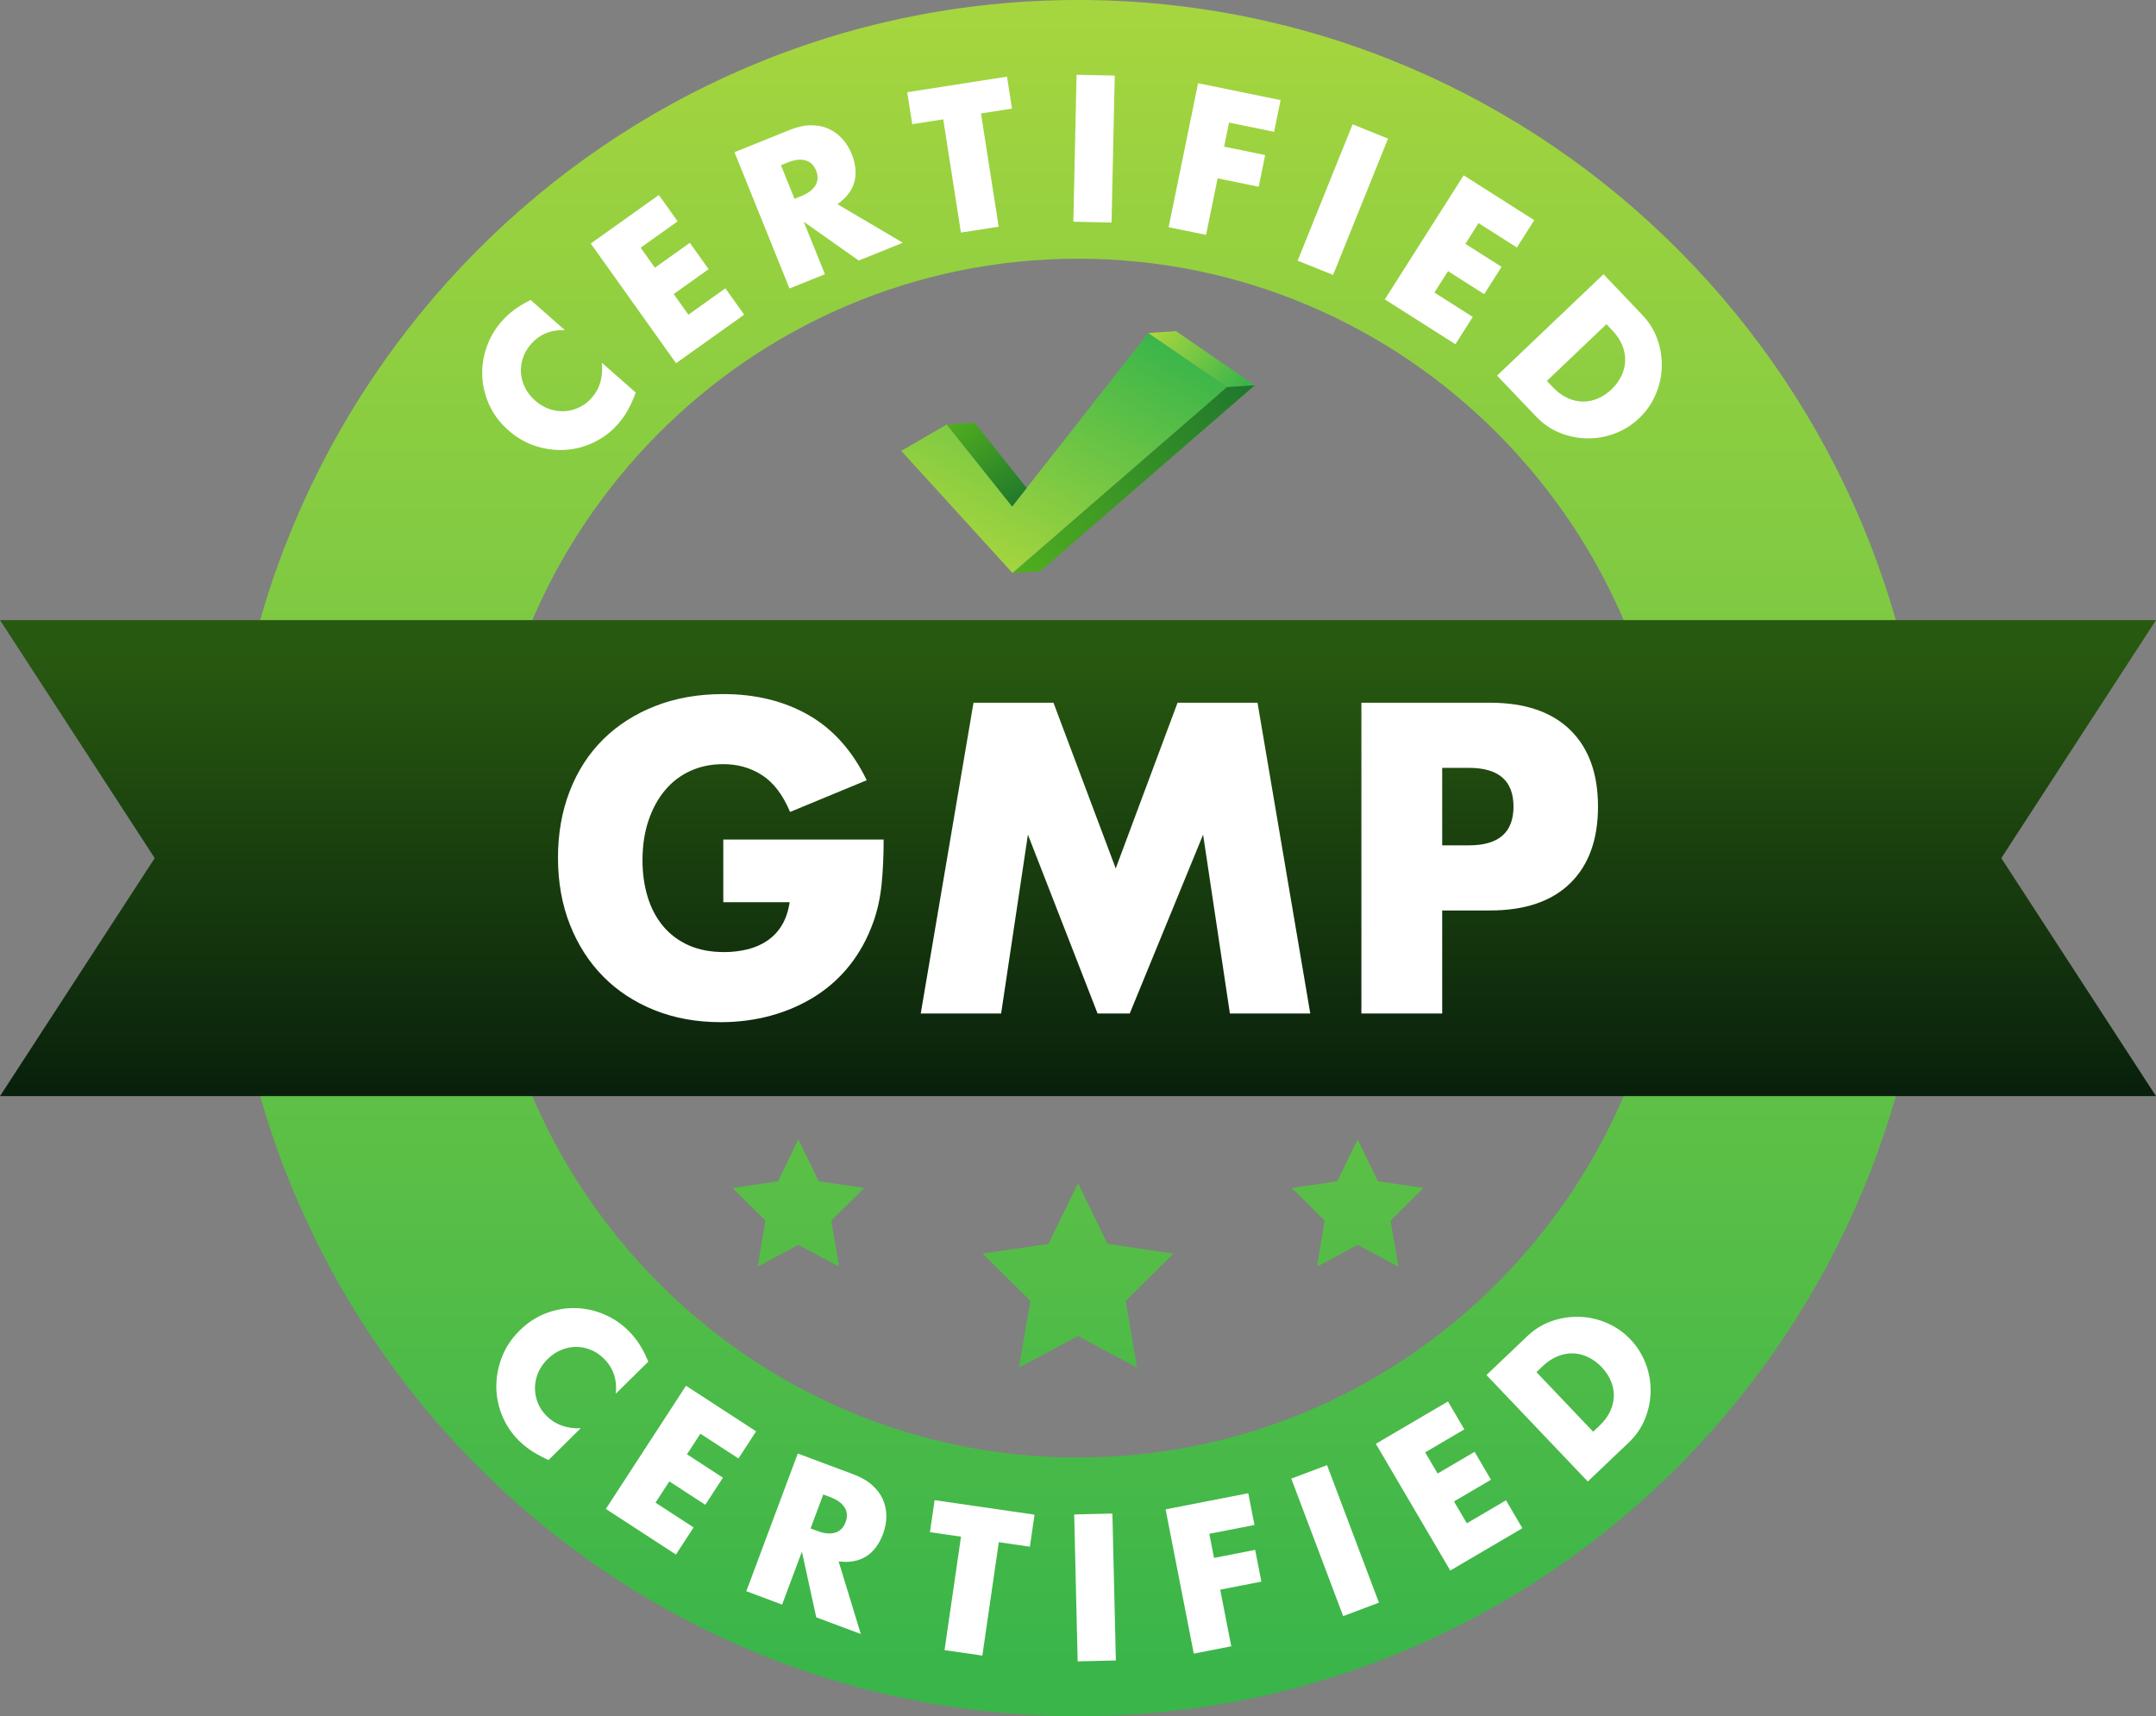 <svg viewBox="0 0 1718.591 1368.187" xmlns:xlink="http://www.w3.org/1999/xlink" height="1368.187" width="1718.591" xmlns="http://www.w3.org/2000/svg" id="Layer_2"><rect x="0" y="0" width="1718.591" height="1368.187" fill="#808080" stroke="none"/><defs><linearGradient gradientUnits="userSpaceOnUse" y2="1338.334" x2="859.296" y1="-4.306" x1="859.296" id="_ÅÂÁ_Ï_ÌÌ_È_ËÂÌÚ_3"><stop stop-color="#a7d63f" offset="0"></stop><stop stop-color="#9ed33f" offset=".074"></stop><stop stop-color="#39b54a" offset="1"></stop></linearGradient><linearGradient gradientUnits="userSpaceOnUse" y2="867.436" x2="859.296" y1="520.927" x1="859.296" id="_ÅÂÁ_Ï_ÌÌ_È_ËÂÌÚ_2"><stop stop-color="#285910" offset="0"></stop><stop stop-color="#09210c" offset="1"></stop></linearGradient><linearGradient xlink:href="#_ÅÂÁ_Ï_ÌÌ_È_ËÂÌÚ_3" y2="1338.333" x2="859.296" y1="-4.306" x1="859.296" id="_ÅÂÁ_Ï_ÌÌ_È_ËÂÌÚ_3-2"></linearGradient><linearGradient xlink:href="#_ÅÂÁ_Ï_ÌÌ_È_ËÂÌÚ_3" y2="1338.293" x2="1082.198" y1="-4.343" x1="1082.198" id="_ÅÂÁ_Ï_ÌÌ_È_ËÂÌÚ_3-3"></linearGradient><linearGradient xlink:href="#_ÅÂÁ_Ï_ÌÌ_È_ËÂÌÚ_3" y2="1338.293" x2="636.393" y1="-4.343" x1="636.393" id="_ÅÂÁ_Ï_ÌÌ_È_ËÂÌÚ_3-4"></linearGradient><linearGradient xlink:href="#_ÅÂÁ_Ï_ÌÌ_È_ËÂÌÚ_3" y2="250.275" x2="895.014" y1="448.416" x1="784.345" id="_ÅÂÁ_Ï_ÌÌ_È_ËÂÌÚ_3-5"></linearGradient><linearGradient xlink:href="#_ÅÂÁ_Ï_ÌÌ_È_ËÂÌÚ_3" y2="310.493" x2="990.198" y1="261.353" x1="924.286" id="_ÅÂÁ_Ï_ÌÌ_È_ËÂÌÚ_3-6"></linearGradient><linearGradient gradientUnits="userSpaceOnUse" y2="401.135" x2="813.985" y1="333.778" x1="764.569" id="_ÅÂÁ_Ï_ÌÌ_È_ËÂÌÚ_4"><stop stop-color="#4fad1f" offset="0"></stop><stop stop-color="#20782c" offset="1"></stop></linearGradient><linearGradient gradientUnits="userSpaceOnUse" y2="459.182" x2="818.073" y1="304.23" x1="989.916" id="_ÅÂÁ_Ï_ÌÌ_È_ËÂÌÚ_42"><stop stop-color="#20782c" offset="0"></stop><stop stop-color="#4fad1f" offset="1"></stop></linearGradient></defs><g id="_ëÎÓÈ_1"><path style="fill:url(#_ÅÂÁ_Ï_ÌÌ_È_ËÂÌÚ_3); stroke-width:0px;" d="M859.295,0C484.658,0,180.953,306.279,180.953,684.094s303.704,684.094,678.342,684.094,678.342-306.279,678.342-684.094S1233.934,0,859.295,0ZM859.295,1161.934c-261.685,0-473.823-213.936-473.823-477.84s212.138-477.841,473.823-477.841,473.823,213.936,473.823,477.841-212.138,477.84-473.823,477.84Z"></path><polygon style="fill:url(#_ÅÂÁ_Ï_ÌÌ_È_ËÂÌÚ_2); stroke-width:0px;" points="1718.591 494.351 0 494.351 123.316 684.093 0 873.836 1718.591 873.836 1595.275 684.094 1718.591 494.351"></polygon><polygon style="fill:url(#_ÅÂÁ_Ï_ÌÌ_È_ËÂÌÚ_3-2); stroke-width:0px;" points="859.296 943.243 882.812 991.623 935.394 999.381 897.345 1037.039 906.327 1090.213 859.296 1065.108 812.264 1090.213 821.246 1037.039 783.197 999.381 835.78 991.623 859.296 943.243"></polygon><polygon style="fill:url(#_ÅÂÁ_Ï_ÌÌ_È_ËÂÌÚ_3-3); stroke-width:0px;" points="1082.198 908.338 1098.424 941.72 1134.706 947.073 1108.452 973.057 1114.65 1009.747 1082.198 992.424 1049.746 1009.747 1055.944 973.057 1029.69 947.073 1065.972 941.72 1082.198 908.338"></polygon><polygon style="fill:url(#_ÅÂÁ_Ï_ÌÌ_È_ËÂÌÚ_3-4); stroke-width:0px;" points="636.393 908.338 652.619 941.72 688.901 947.073 662.647 973.057 668.845 1009.747 636.393 992.424 603.942 1009.747 610.139 973.057 583.885 947.073 620.168 941.72 636.393 908.338"></polygon><path style="fill:#fff; stroke-width:0px;" d="M576.551,669.308h127.82c0,13.143-.55,25.086-1.643,35.816-1.099,10.735-3.286,20.7-6.572,29.9-4.599,12.929-10.843,24.374-18.729,34.339-7.887,9.969-17.143,18.292-27.767,24.971-10.628,6.685-22.292,11.779-34.994,15.28-12.708,3.502-26.072,5.258-40.089,5.258-19.278,0-36.858-3.178-52.738-9.528-15.885-6.351-29.521-15.28-40.91-26.78-11.393-11.502-20.263-25.301-26.614-41.402-6.357-16.101-9.53-33.896-9.53-53.396,0-19.274,3.122-36.967,9.364-53.068,6.244-16.101,15.116-29.845,26.616-41.238,11.502-11.387,25.352-20.259,41.566-26.614,16.21-6.351,34.282-9.53,54.219-9.53,25.845,0,48.516,5.586,68.016,16.759,19.496,11.172,34.938,28.479,46.331,51.917l-61.117,25.301c-5.699-13.58-13.091-23.33-22.179-29.246-9.094-5.914-19.445-8.872-31.051-8.872-9.643,0-18.402,1.807-26.288,5.422-7.885,3.614-14.622,8.765-20.208,15.444-5.586,6.685-9.971,14.735-13.145,24.15-3.177,9.422-4.763,19.937-4.763,31.545,0,10.515,1.364,20.265,4.107,29.244,2.736,8.985,6.843,16.759,12.322,23.33,5.473,6.572,12.265,11.666,20.372,15.28,8.103,3.614,17.523,5.422,28.259,5.422,6.351,0,12.486-.71,18.401-2.135,5.914-1.424,11.223-3.723,15.937-6.901,4.708-3.174,8.595-7.28,11.664-12.322,3.067-5.036,5.145-11.171,6.244-18.4h-52.902v-49.946Z"></path><polygon style="fill:#fff; stroke-width:0px;" points="733.94 807.971 776 560.216 839.745 560.216 889.363 692.309 938.65 560.216 1002.397 560.216 1044.456 807.971 980.38 807.971 959.022 665.365 900.534 807.971 874.905 807.971 819.374 665.365 798.015 807.971 733.94 807.971"></polygon><path style="fill:#fff; stroke-width:0px;" d="M1149.599,807.971h-64.403v-247.756h102.519c27.818,0,49.125,7.229,63.911,21.687,14.786,14.458,22.179,34.831,22.179,61.117s-7.393,46.66-22.179,61.117c-14.786,14.458-36.093,21.687-63.911,21.687h-38.116v82.148ZM1149.599,673.907h21.358c23.658,0,35.488-10.294,35.488-30.887s-11.83-30.887-35.488-30.887h-21.358v61.774Z"></path><polygon style="fill:url(#_ÅÂÁ_Ï_ÌÌ_È_ËÂÌÚ_3-5); stroke-width:0px;" points="978.048 308.621 915.328 265.461 806.809 403.772 754.697 338.393 718.415 359.447 807.145 456.868 978.048 308.621"></polygon><polygon style="fill:url(#_ÅÂÁ_Ï_ÌÌ_È_ËÂÌÚ_3-6); stroke-width:0px;" points="937.456 263.986 915.328 265.461 978.048 308.621 1000.176 307.146 937.456 263.986"></polygon><polygon style="fill:url(#_ÅÂÁ_Ï_ÌÌ_È_ËÂÌÚ_4); stroke-width:0px;" points="776.825 336.918 754.697 338.393 806.809 403.772 818.369 389.039 776.825 336.918"></polygon><polygon style="fill:url(#_ÅÂÁ_Ï_ÌÌ_È_ËÂÌÚ_42); stroke-width:0px;" points="807.145 456.868 829.273 455.392 1000.176 307.146 978.048 308.621 807.145 456.868"></polygon><path style="fill:#fff; stroke-width:0px;" d="M450.268,263.195c-11.107-.399-20.091,3.288-26.938,11.061-3.014,3.422-5.181,7.138-6.504,11.147-1.326,4.012-1.842,8.007-1.552,11.989.287,3.983,1.376,7.879,3.269,11.684,1.893,3.81,4.547,7.219,7.968,10.231,3.498,3.083,7.255,5.322,11.27,6.72,4.015,1.399,8.056,1.987,12.114,1.766,4.06-.22,7.979-1.219,11.757-3.003,3.775-1.778,7.138-4.341,10.082-7.684,6.435-7.305,9.119-16.616,8.032-27.924l27.049,23.832-1.235,3.05c-1.837,4.595-3.802,8.666-5.889,12.211-2.087,3.544-4.433,6.794-7.034,9.747-5.341,6.063-11.611,10.862-18.796,14.402-7.188,3.54-14.731,5.594-22.625,6.167-7.886.574-15.822-.375-23.796-2.845-7.971-2.467-15.34-6.683-22.103-12.638-6.762-5.958-11.848-12.683-15.261-20.175-3.41-7.488-5.287-15.151-5.636-22.983-.351-7.833.796-15.557,3.432-23.174,2.641-7.617,6.661-14.497,12.071-20.637,3.083-3.499,6.483-6.613,10.199-9.344,3.719-2.732,7.995-5.276,12.838-7.638l27.286,24.038Z"></path><polygon style="fill:#fff; stroke-width:0px;" points="540.159 176.457 510.674 197.469 522.039 213.415 549.877 193.573 564.85 214.582 537.007 234.421 548.732 250.874 578.218 229.861 593.188 250.869 538.898 289.557 470.901 194.137 525.192 155.449 540.159 176.457"></polygon><path style="fill:#fff; stroke-width:0px;" d="M719.676,193.525l-35.159,14.192-43.817-30.913,16.869,41.788-28.245,11.399-43.854-108.652,43.95-17.738c6.051-2.443,11.693-3.686,16.93-3.733,5.229-.043,9.931.88,14.1,2.77,4.175,1.893,7.817,4.555,10.937,7.987,3.115,3.436,5.607,7.458,7.468,12.067,3.337,8.265,4.044,15.771,2.132,22.517-1.912,6.75-6.39,12.606-13.434,17.572l52.123,30.743ZM633.315,158.504l5.33-2.152c5.572-2.25,9.382-5.126,11.432-8.635,2.045-3.506,2.196-7.421.453-11.746-1.746-4.324-4.574-7.034-8.482-8.139-3.908-1.102-8.647-.53-14.22,1.717l-5.333,2.152,10.82,26.803Z"></path><polygon style="fill:#fff; stroke-width:0px;" points="781.957 90.438 796.064 180.717 765.969 185.419 751.864 95.14 727.147 99.004 723.161 73.517 802.694 61.088 806.674 86.576 781.957 90.438"></polygon><rect style="fill:#fff; stroke-width:0px;" transform="translate(734.59 987.803) rotate(-88.75)" height="30.455" width="117.169" y="103.278" x="813.505"></rect><polygon style="fill:#fff; stroke-width:0px;" points="1015.618 105.076 979.687 97.721 975.763 116.903 1008.493 123.603 1003.323 148.877 970.592 142.177 961.37 187.24 931.53 181.132 955.023 66.344 1020.788 79.805 1015.618 105.076"></polygon><rect style="fill:#fff; stroke-width:0px;" transform="translate(522.698 1092.486) rotate(-68.051)" height="30.459" width="117.168" y="143.919" x="1011.828"></rect><polygon style="fill:#fff; stroke-width:0px;" points="1209.141 197.303 1178.58 177.883 1168.08 194.407 1196.935 212.741 1183.098 234.515 1154.246 216.179 1143.411 233.228 1173.966 252.648 1160.13 274.421 1103.869 238.664 1166.711 139.773 1222.978 175.531 1209.141 197.303"></polygon><path style="fill:#fff; stroke-width:0px;" d="M1278.197,218.609l31.078,32.638c5.5,5.775,9.499,12.304,11.994,19.582,2.497,7.279,3.618,14.654,3.362,22.12-.258,7.467-1.919,14.738-4.984,21.807-3.07,7.067-7.417,13.283-13.04,18.64-5.554,5.287-11.919,9.307-19.089,12.062-7.178,2.758-14.521,4.099-22.028,4.026-7.511-.074-14.84-1.536-21.986-4.386-7.151-2.849-13.509-7.2-19.081-13.052l-31.078-32.635,84.852-80.801ZM1233.031,303.679l4.824,5.062c3.642,3.827,7.492,6.668,11.549,8.526,4.057,1.857,8.12,2.818,12.188,2.882,4.063.062,8.056-.738,11.983-2.401,3.922-1.663,7.612-4.135,11.062-7.421,3.376-3.216,5.99-6.78,7.849-10.691,1.85-3.911,2.846-7.898,2.982-11.963.133-4.061-.623-8.167-2.284-12.311-1.656-4.143-4.268-8.092-7.843-11.842l-4.822-5.064-47.488,45.223Z"></path><path style="fill:#fff; stroke-width:0px;" d="M490.853,1111.05c1.171-11.054-1.879-20.267-9.15-27.643-3.201-3.247-6.754-5.671-10.663-7.274-3.908-1.603-7.859-2.399-11.85-2.391-3.994.011-7.955.825-11.882,2.444-3.935,1.621-7.521,4.031-10.767,7.234-3.32,3.272-5.817,6.864-7.495,10.769-1.675,3.908-2.545,7.896-2.609,11.959-.067,4.065.655,8.046,2.17,11.938,1.51,3.892,3.83,7.426,6.959,10.599,6.835,6.931,15.934,10.258,27.289,9.97l-25.668,25.314-2.961-1.451c-4.449-2.156-8.373-4.398-11.765-6.73-3.389-2.33-6.466-4.899-9.23-7.702-5.672-5.752-10.024-12.343-13.046-19.76-3.03-7.42-4.547-15.085-4.566-22.995-.021-7.912,1.483-15.758,4.502-23.541,3.027-7.779,7.745-14.835,14.161-21.163,6.419-6.328,13.482-10.932,21.195-13.807,7.71-2.878,15.484-4.215,23.322-4.012,7.838.2,15.466,1.885,22.878,5.048,7.412,3.168,13.992,7.663,19.739,13.49,3.274,3.32,6.142,6.93,8.605,10.828,2.463,3.9,4.702,8.349,6.72,13.344l-25.889,25.532Z"></path><polygon style="fill:#fff; stroke-width:0px;" points="588.633 1162.691 558.285 1142.947 547.606 1159.358 576.261 1178.003 562.193 1199.623 533.538 1180.982 522.521 1197.914 552.872 1217.661 538.802 1239.282 482.924 1202.925 546.823 1104.716 602.701 1141.07 588.633 1162.691"></polygon><path style="fill:#fff; stroke-width:0px;" d="M686.171,1302.624l-35.516-13.274-11.445-52.384-15.774,42.214-28.532-10.665,41.019-109.753,44.397,16.592c6.113,2.284,11.113,5.178,15.005,8.679,3.89,3.498,6.733,7.354,8.533,11.565,1.8,4.212,2.689,8.634,2.67,13.274-.021,4.638-.897,9.286-2.638,13.943-3.122,8.347-7.665,14.363-13.631,18.048-5.969,3.687-13.226,4.984-21.775,3.89l17.689,57.871ZM646.118,1218.478l5.386,2.013c5.628,2.103,10.383,2.553,14.262,1.347,3.876-1.203,6.632-3.988,8.264-8.357,1.635-4.366,1.376-8.277-.759-11.728-2.138-3.456-6.022-6.235-11.648-8.338l-5.386-2.01-10.12,27.073Z"></path><polygon style="fill:#fff; stroke-width:0px;" points="796.176 1229.428 783.046 1319.852 752.905 1315.473 766.036 1225.049 741.281 1221.452 744.987 1195.926 824.648 1207.496 820.939 1233.025 796.176 1229.428"></polygon><rect style="fill:#fff; stroke-width:0px;" transform="translate(-29.578 20.919) rotate(-1.35)" height="117.168" width="30.459" y="1206.938" x="857.643"></rect><polygon style="fill:#fff; stroke-width:0px;" points="999.958 1215.715 963.963 1222.746 967.714 1241.96 1000.506 1235.56 1005.453 1260.876 972.661 1267.279 981.476 1312.425 951.583 1318.263 929.126 1203.266 995.011 1190.398 999.958 1215.715"></polygon><rect style="fill:#fff; stroke-width:0px;" transform="translate(-365.056 454.77) rotate(-20.672)" height="117.168" width="30.459" y="1169.62" x="1049.015"></rect><polygon style="fill:#fff; stroke-width:0px;" points="1167.257 1139.489 1136.033 1157.822 1145.95 1174.707 1175.431 1157.396 1188.492 1179.64 1159.009 1196.95 1169.241 1214.373 1200.459 1196.037 1213.524 1218.281 1156.038 1252.037 1096.708 1151.001 1154.196 1117.245 1167.257 1139.489"></polygon><path style="fill:#fff; stroke-width:0px;" d="M1184.885,1096.18l32.646-31.072c5.777-5.498,12.305-9.494,19.582-11.991,7.282-2.495,14.656-3.613,22.122-3.354,7.468.258,14.736,1.922,21.805,4.989,7.071,3.072,13.283,7.417,18.639,13.046,5.287,5.554,9.305,11.919,12.058,19.094,2.756,7.175,4.095,14.521,4.02,22.026-.077,7.511-1.539,14.84-4.39,21.986-2.849,7.146-7.204,13.506-13.059,19.076l-32.64,31.072-80.781-84.87ZM1269.944,1141.366l5.064-4.822c3.829-3.642,6.669-7.492,8.53-11.549,1.858-4.057,2.817-8.117,2.883-12.185.064-4.063-.738-8.059-2.396-11.986-1.667-3.922-4.137-7.612-7.423-11.065-3.211-3.376-6.776-5.993-10.689-7.846-3.908-1.856-7.896-2.851-11.962-2.99-4.06-.136-8.165.626-12.308,2.279-4.145,1.659-8.096,4.27-11.847,7.841l-5.064,4.822,45.212,47.502Z"></path></g></svg>